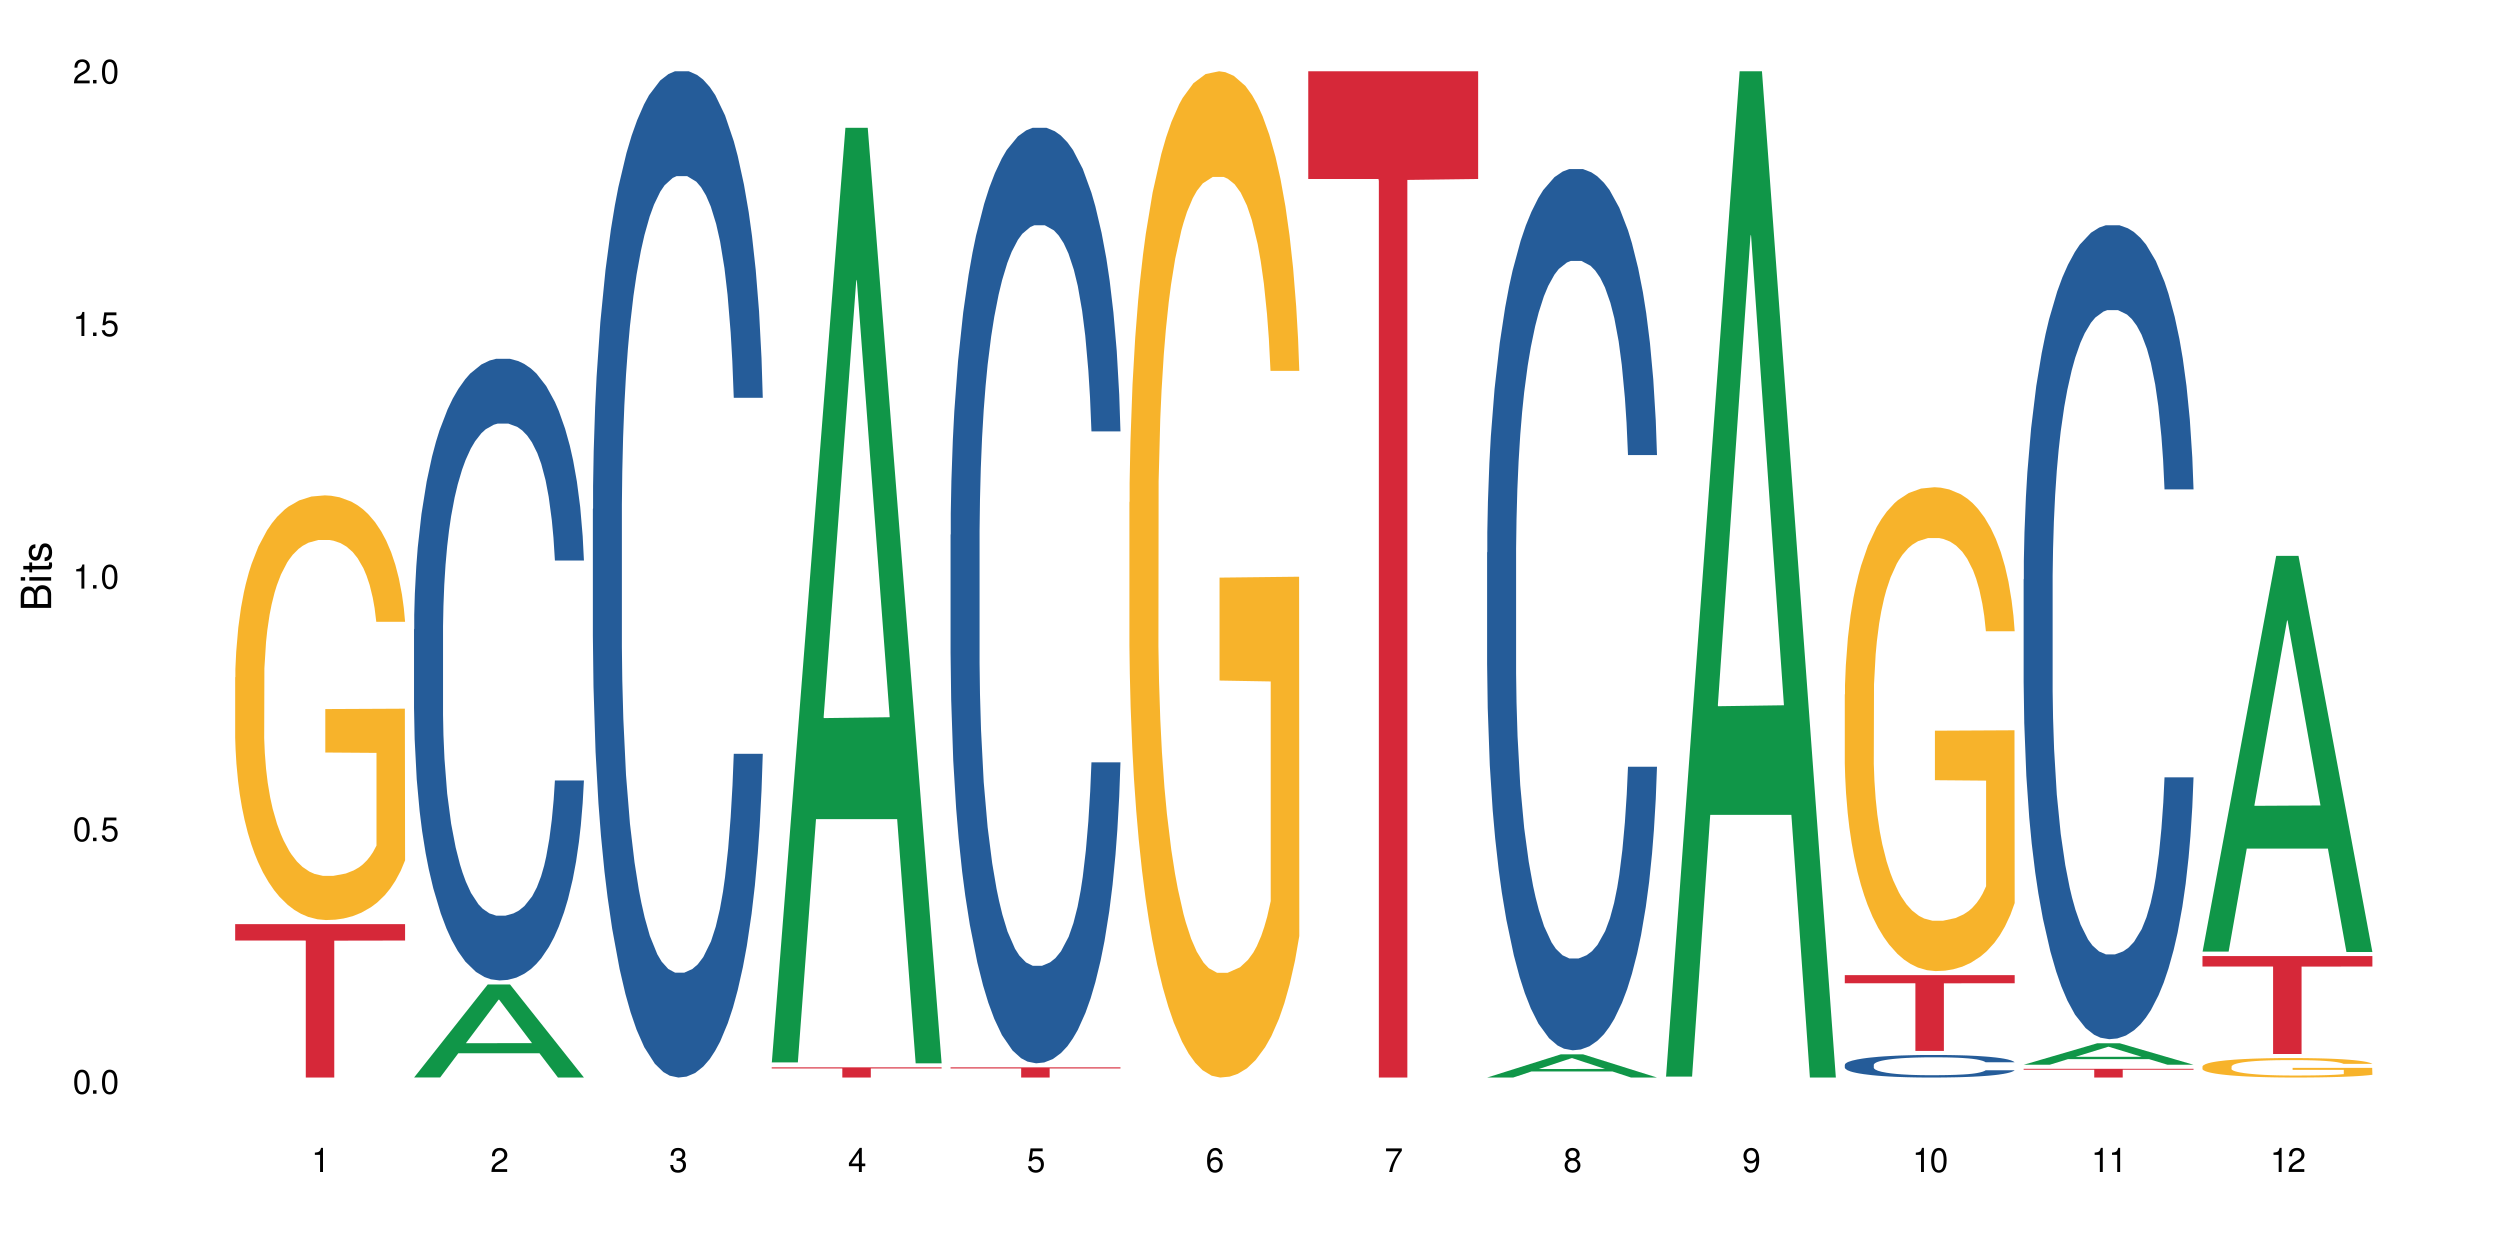 <?xml version="1.0" encoding="UTF-8"?>
<svg xmlns="http://www.w3.org/2000/svg" xmlns:xlink="http://www.w3.org/1999/xlink" width="720" height="360" viewBox="0 0 720 360">
<defs>
<g>
<g id="glyph-0-0">
</g>
<g id="glyph-0-1">
<path d="M 2.641 -6.938 C 2 -6.938 1.422 -6.656 1.078 -6.172 C 0.641 -5.562 0.406 -4.641 0.406 -3.359 C 0.406 -1.016 1.188 0.219 2.641 0.219 C 4.078 0.219 4.859 -1.016 4.859 -3.297 C 4.859 -4.641 4.656 -5.547 4.203 -6.172 C 3.844 -6.656 3.281 -6.938 2.641 -6.938 Z M 2.641 -6.188 C 3.547 -6.188 4 -5.25 4 -3.375 C 4 -1.406 3.562 -0.484 2.625 -0.484 C 1.734 -0.484 1.281 -1.438 1.281 -3.344 C 1.281 -5.25 1.734 -6.188 2.641 -6.188 Z M 2.641 -6.188 "/>
</g>
<g id="glyph-0-2">
<path d="M 1.828 -1 L 0.828 -1 L 0.828 0 L 1.828 0 Z M 1.828 -1 "/>
</g>
<g id="glyph-0-3">
<path d="M 4.562 -6.797 L 1.062 -6.797 L 0.547 -3.094 L 1.328 -3.094 C 1.719 -3.562 2.047 -3.734 2.578 -3.734 C 3.484 -3.734 4.062 -3.109 4.062 -2.094 C 4.062 -1.125 3.484 -0.531 2.578 -0.531 C 1.828 -0.531 1.375 -0.906 1.188 -1.672 L 0.328 -1.672 C 0.453 -1.109 0.547 -0.844 0.75 -0.594 C 1.125 -0.078 1.828 0.219 2.594 0.219 C 3.969 0.219 4.922 -0.781 4.922 -2.219 C 4.922 -3.562 4.031 -4.484 2.719 -4.484 C 2.25 -4.484 1.859 -4.359 1.469 -4.062 L 1.734 -5.969 L 4.562 -5.969 Z M 4.562 -6.797 "/>
</g>
<g id="glyph-0-4">
<path d="M 2.484 -4.938 L 2.484 0 L 3.328 0 L 3.328 -6.938 L 2.766 -6.938 C 2.469 -5.875 2.281 -5.734 0.984 -5.562 L 0.984 -4.938 Z M 2.484 -4.938 "/>
</g>
<g id="glyph-0-5">
<path d="M 4.859 -0.828 L 1.281 -0.828 C 1.359 -1.406 1.672 -1.781 2.5 -2.281 L 3.469 -2.828 C 4.406 -3.344 4.906 -4.062 4.906 -4.906 C 4.906 -5.484 4.672 -6.031 4.266 -6.406 C 3.859 -6.766 3.375 -6.938 2.719 -6.938 C 1.859 -6.938 1.219 -6.625 0.844 -6.031 C 0.609 -5.672 0.5 -5.234 0.484 -4.531 L 1.328 -4.531 C 1.359 -5.016 1.406 -5.281 1.531 -5.516 C 1.75 -5.938 2.188 -6.203 2.703 -6.203 C 3.469 -6.203 4.031 -5.641 4.031 -4.891 C 4.031 -4.344 3.719 -3.859 3.125 -3.516 L 2.234 -3 C 0.812 -2.172 0.406 -1.531 0.328 -0.016 L 4.859 -0.016 Z M 4.859 -0.828 "/>
</g>
<g id="glyph-0-6">
<path d="M 2.125 -3.188 L 2.578 -3.188 C 3.5 -3.188 3.984 -2.766 3.984 -1.922 C 3.984 -1.062 3.469 -0.531 2.594 -0.531 C 1.656 -0.531 1.203 -1 1.156 -2.016 L 0.312 -2.016 C 0.344 -1.453 0.438 -1.094 0.609 -0.781 C 0.953 -0.109 1.625 0.219 2.547 0.219 C 3.953 0.219 4.859 -0.625 4.859 -1.938 C 4.859 -2.828 4.516 -3.297 3.703 -3.594 C 4.344 -3.844 4.656 -4.328 4.656 -5.031 C 4.656 -6.219 3.875 -6.938 2.578 -6.938 C 1.203 -6.938 0.484 -6.172 0.453 -4.703 L 1.297 -4.703 C 1.312 -5.125 1.344 -5.359 1.453 -5.578 C 1.641 -5.969 2.062 -6.203 2.594 -6.203 C 3.344 -6.203 3.797 -5.75 3.797 -5 C 3.797 -4.516 3.609 -4.219 3.25 -4.047 C 3.016 -3.953 2.703 -3.922 2.125 -3.906 Z M 2.125 -3.188 "/>
</g>
<g id="glyph-0-7">
<path d="M 3.141 -1.672 L 3.141 0 L 3.984 0 L 3.984 -1.672 L 4.984 -1.672 L 4.984 -2.438 L 3.984 -2.438 L 3.984 -6.938 L 3.359 -6.938 L 0.266 -2.578 L 0.266 -1.672 Z M 3.141 -2.438 L 1 -2.438 L 3.141 -5.5 Z M 3.141 -2.438 "/>
</g>
<g id="glyph-0-8">
<path d="M 4.781 -5.125 C 4.609 -6.266 3.891 -6.938 2.844 -6.938 C 2.094 -6.938 1.422 -6.578 1.031 -5.953 C 0.594 -5.266 0.406 -4.422 0.406 -3.172 C 0.406 -2 0.578 -1.25 0.984 -0.641 C 1.359 -0.078 1.953 0.219 2.703 0.219 C 3.984 0.219 4.922 -0.75 4.922 -2.094 C 4.922 -3.375 4.062 -4.281 2.844 -4.281 C 2.172 -4.281 1.641 -4.031 1.281 -3.516 C 1.281 -5.234 1.828 -6.188 2.797 -6.188 C 3.391 -6.188 3.797 -5.797 3.938 -5.125 Z M 2.734 -3.531 C 3.547 -3.531 4.062 -2.953 4.062 -2.031 C 4.062 -1.156 3.484 -0.531 2.703 -0.531 C 1.922 -0.531 1.328 -1.188 1.328 -2.078 C 1.328 -2.938 1.906 -3.531 2.734 -3.531 Z M 2.734 -3.531 "/>
</g>
<g id="glyph-0-9">
<path d="M 4.984 -6.797 L 0.438 -6.797 L 0.438 -5.969 L 4.109 -5.969 C 2.5 -3.656 1.828 -2.234 1.328 0 L 2.219 0 C 2.594 -2.172 3.453 -4.047 4.984 -6.094 Z M 4.984 -6.797 "/>
</g>
<g id="glyph-0-10">
<path d="M 3.75 -3.656 C 4.469 -4.094 4.688 -4.438 4.688 -5.078 C 4.688 -6.172 3.844 -6.938 2.641 -6.938 C 1.438 -6.938 0.594 -6.172 0.594 -5.094 C 0.594 -4.438 0.812 -4.094 1.516 -3.656 C 0.734 -3.266 0.359 -2.703 0.359 -1.922 C 0.359 -0.656 1.281 0.219 2.641 0.219 C 3.984 0.219 4.922 -0.656 4.922 -1.922 C 4.922 -2.703 4.531 -3.266 3.75 -3.656 Z M 2.641 -6.188 C 3.359 -6.188 3.812 -5.75 3.812 -5.062 C 3.812 -4.406 3.344 -3.984 2.641 -3.984 C 1.922 -3.984 1.453 -4.406 1.453 -5.078 C 1.453 -5.75 1.922 -6.188 2.641 -6.188 Z M 2.641 -3.266 C 3.484 -3.266 4.062 -2.719 4.062 -1.906 C 4.062 -1.078 3.484 -0.531 2.625 -0.531 C 1.797 -0.531 1.219 -1.094 1.219 -1.906 C 1.219 -2.719 1.781 -3.266 2.641 -3.266 Z M 2.641 -3.266 "/>
</g>
<g id="glyph-0-11">
<path d="M 0.516 -1.578 C 0.672 -0.453 1.406 0.219 2.438 0.219 C 3.188 0.219 3.859 -0.141 4.266 -0.766 C 4.688 -1.453 4.891 -2.297 4.891 -3.547 C 4.891 -4.719 4.703 -5.453 4.312 -6.078 C 3.938 -6.641 3.344 -6.938 2.594 -6.938 C 1.297 -6.938 0.359 -5.969 0.359 -4.625 C 0.359 -3.344 1.234 -2.453 2.453 -2.453 C 3.094 -2.453 3.578 -2.672 4.016 -3.203 C 4 -1.484 3.469 -0.531 2.5 -0.531 C 1.906 -0.531 1.484 -0.906 1.359 -1.578 Z M 2.578 -6.203 C 3.375 -6.203 3.969 -5.531 3.969 -4.641 C 3.969 -3.797 3.391 -3.188 2.547 -3.188 C 1.734 -3.188 1.234 -3.766 1.234 -4.688 C 1.234 -5.562 1.797 -6.203 2.578 -6.203 Z M 2.578 -6.203 "/>
</g>
<g id="glyph-1-0">
</g>
<g id="glyph-1-1">
<path d="M 0 -0.953 L 0 -4.891 C 0 -5.719 -0.234 -6.344 -0.734 -6.797 C -1.188 -7.234 -1.812 -7.469 -2.5 -7.469 C -3.547 -7.469 -4.188 -7 -4.625 -5.875 C -4.984 -6.688 -5.625 -7.094 -6.531 -7.094 C -7.172 -7.094 -7.734 -6.859 -8.141 -6.391 C -8.562 -5.922 -8.75 -5.344 -8.75 -4.5 L -8.75 -0.953 Z M -4.984 -2.062 L -7.766 -2.062 L -7.766 -4.219 C -7.766 -4.844 -7.688 -5.203 -7.453 -5.5 C -7.219 -5.812 -6.859 -5.969 -6.375 -5.969 C -5.891 -5.969 -5.531 -5.812 -5.297 -5.5 C -5.062 -5.203 -4.984 -4.844 -4.984 -4.219 Z M -0.984 -2.062 L -4 -2.062 L -4 -4.781 C -4 -5.766 -3.438 -6.359 -2.484 -6.359 C -1.547 -6.359 -0.984 -5.766 -0.984 -4.781 Z M -0.984 -2.062 "/>
</g>
<g id="glyph-1-2">
<path d="M -6.281 -1.797 L -6.281 -0.797 L 0 -0.797 L 0 -1.797 Z M -8.75 -1.797 L -8.75 -0.797 L -7.484 -0.797 L -7.484 -1.797 Z M -8.75 -1.797 "/>
</g>
<g id="glyph-1-3">
<path d="M -6.281 -3.047 L -6.281 -2.016 L -8.016 -2.016 L -8.016 -1.016 L -6.281 -1.016 L -6.281 -0.172 L -5.469 -0.172 L -5.469 -1.016 L -0.719 -1.016 C -0.078 -1.016 0.281 -1.453 0.281 -2.234 C 0.281 -2.5 0.25 -2.719 0.188 -3.047 L -0.641 -3.047 C -0.609 -2.906 -0.594 -2.766 -0.594 -2.562 C -0.594 -2.141 -0.719 -2.016 -1.156 -2.016 L -5.469 -2.016 L -5.469 -3.047 Z M -6.281 -3.047 "/>
</g>
<g id="glyph-1-4">
<path d="M -4.531 -5.25 C -5.766 -5.25 -6.469 -4.422 -6.469 -2.969 C -6.469 -1.516 -5.719 -0.562 -4.547 -0.562 C -3.562 -0.562 -3.094 -1.062 -2.734 -2.562 L -2.516 -3.484 C -2.344 -4.188 -2.094 -4.469 -1.641 -4.469 C -1.047 -4.469 -0.641 -3.875 -0.641 -3 C -0.641 -2.453 -0.797 -2 -1.062 -1.75 C -1.25 -1.594 -1.422 -1.531 -1.875 -1.469 L -1.875 -0.406 C -0.422 -0.453 0.281 -1.266 0.281 -2.922 C 0.281 -4.5 -0.5 -5.516 -1.719 -5.516 C -2.656 -5.516 -3.172 -4.984 -3.469 -3.734 L -3.703 -2.766 C -3.891 -1.953 -4.156 -1.609 -4.594 -1.609 C -5.188 -1.609 -5.547 -2.125 -5.547 -2.938 C -5.547 -3.75 -5.203 -4.172 -4.531 -4.203 Z M -4.531 -5.25 "/>
</g>
</g>
</defs>
<rect x="-72" y="-36" width="864" height="432" fill="rgb(100%, 100%, 100%)" fill-opacity="1"/>
<path fill-rule="nonzero" fill="rgb(96.863%, 70.196%, 16.863%)" fill-opacity="1" d="M 67.73 195.051 L 67.789 194.941 L 67.789 192.707 L 68.031 187.68 L 68.625 180.754 L 69.402 175.059 L 70.238 170.59 L 70.773 168.246 L 71.668 164.895 L 72.445 162.438 L 74.414 157.41 L 76.922 152.719 L 78.293 150.707 L 79.844 148.809 L 82.051 146.688 L 83.066 145.906 L 86.172 144.117 L 89.691 143 L 93.57 142.664 L 95.359 142.777 L 97.805 143.223 L 101.148 144.453 L 103.059 145.57 L 104.551 146.688 L 106.102 148.137 L 108.012 150.371 L 109.801 153.055 L 111.234 155.734 L 112.664 159.086 L 113.859 162.66 L 114.871 166.57 L 115.77 171.262 L 116.305 175.168 L 116.664 179.078 L 108.367 179.078 L 107.891 175.168 L 107.355 172.152 L 106.461 168.469 L 105.562 165.785 L 104.668 163.664 L 102.996 160.762 L 101.566 158.973 L 99.777 157.41 L 98.047 156.402 L 96.074 155.734 L 94.883 155.512 L 91.719 155.512 L 88.855 156.293 L 87.184 157.188 L 85.992 158.078 L 84.32 159.754 L 83.305 161.094 L 82.707 161.988 L 80.918 165.453 L 79.727 168.578 L 79.07 170.703 L 78.234 174.051 L 77.637 177.066 L 76.98 181.535 L 76.621 184.887 L 76.145 192.484 L 76.086 212.59 L 76.266 216.832 L 76.621 221.414 L 77.102 225.434 L 77.816 229.68 L 78.531 232.918 L 79.785 237.273 L 80.859 240.18 L 81.695 242.078 L 83.305 245.094 L 83.961 246.098 L 85.512 248.109 L 87.125 249.672 L 89.094 251.012 L 90.586 251.684 L 92.973 252.242 L 96.016 252.242 L 99.598 251.57 L 101.863 250.676 L 103.414 249.785 L 104.43 249.004 L 105.684 247.773 L 106.578 246.656 L 107.414 245.426 L 108.43 243.527 L 108.43 216.832 L 93.688 216.723 L 93.688 204.211 L 116.602 204.098 L 116.664 247.773 L 115.41 250.789 L 113.859 253.691 L 112.367 255.926 L 110.816 257.824 L 108.605 259.949 L 106.816 261.289 L 104.07 262.852 L 101.566 263.859 L 98.941 264.527 L 96.613 264.863 L 93.867 264.977 L 91.422 264.75 L 88.797 264.082 L 86.707 263.188 L 84.797 262.07 L 82.887 260.617 L 80.5 258.273 L 78.949 256.375 L 77.34 254.027 L 75.727 251.234 L 74.297 248.219 L 73.34 245.875 L 72.387 243.195 L 71.371 239.844 L 70.418 236.047 L 69.699 232.582 L 69.043 228.672 L 68.566 224.988 L 68.09 219.961 L 67.852 215.938 L 67.73 212.477 Z M 67.73 195.051 "/>
<path fill-rule="nonzero" fill="rgb(83.922%, 15.686%, 22.353%)" fill-opacity="1" d="M 67.73 266.141 L 116.664 266.141 L 116.664 270.871 L 96.27 270.91 L 96.27 310.332 L 88.066 310.332 L 88.066 270.953 L 87.945 270.871 L 67.73 270.871 Z M 67.73 266.141 "/>
<path fill-rule="nonzero" fill="rgb(6.275%, 58.824%, 28.235%)" fill-opacity="1" d="M 119.238 310.309 L 119.289 310.281 L 140.465 283.535 L 146.895 283.535 L 168.172 310.332 L 160.695 310.332 L 155.363 303.336 L 131.996 303.336 L 126.766 310.309 L 119.238 310.309 L 134.242 300.445 L 153.219 300.418 L 143.758 287.914 L 143.652 287.887 L 143.547 287.965 L 134.191 300.418 L 134.242 300.445 Z M 119.238 310.309 "/>
<path fill-rule="nonzero" fill="rgb(14.51%, 36.078%, 60%)" fill-opacity="1" d="M 119.238 181.234 L 119.297 181.07 L 119.297 177.141 L 119.477 170.922 L 119.895 163.066 L 120.312 157.668 L 121.387 148.012 L 122.879 138.684 L 124.43 131.484 L 125.562 127.227 L 126.578 123.953 L 128.906 117.898 L 130.398 114.789 L 132.008 112.008 L 133.977 109.227 L 135.41 107.59 L 138.633 104.973 L 141.02 103.824 L 142.871 103.336 L 146.867 103.336 L 149.254 103.988 L 150.984 104.809 L 152.895 106.117 L 154.504 107.59 L 157.309 111.191 L 159.816 115.773 L 160.949 118.391 L 162.742 123.465 L 164.113 128.375 L 165.066 132.629 L 166.141 138.684 L 167.098 146.047 L 167.812 154.395 L 168.172 161.43 L 159.816 161.43 L 159.398 154.887 L 158.922 149.812 L 158.027 143.102 L 157.133 138.355 L 155.879 133.609 L 154.746 130.5 L 153.191 127.391 L 151.82 125.43 L 150.387 123.953 L 149.016 122.973 L 146.391 121.992 L 143.348 121.992 L 142.211 122.32 L 139.887 123.629 L 138.633 124.773 L 136.844 127.062 L 135.59 129.191 L 134.098 132.465 L 133.082 135.246 L 131.828 139.504 L 130.934 143.266 L 129.922 148.668 L 129.324 152.758 L 128.785 157.34 L 128.309 162.742 L 127.949 168.469 L 127.711 174.523 L 127.594 180.414 L 127.594 205.781 L 127.711 211.672 L 128.012 218.547 L 128.785 228.527 L 129.922 237.203 L 131.234 244.074 L 132.484 248.984 L 133.203 251.277 L 134.156 253.895 L 135.648 257.168 L 137.797 260.441 L 139.051 261.75 L 140.961 263.059 L 142.93 263.715 L 145.555 263.715 L 147.883 263.059 L 149.434 262.242 L 151.043 260.934 L 153.254 258.148 L 154.625 255.531 L 155.816 252.422 L 156.715 249.312 L 157.309 246.695 L 158.207 241.621 L 158.922 236.059 L 159.457 230.328 L 159.816 224.766 L 168.172 224.766 L 167.812 231.312 L 167.277 237.695 L 166.738 242.438 L 165.902 248.168 L 164.949 253.242 L 163.574 258.969 L 162.441 262.73 L 160.949 266.824 L 159.578 269.934 L 158.086 272.715 L 155.879 275.988 L 154.445 277.625 L 152.895 279.098 L 151.043 280.406 L 148.719 281.551 L 146.211 282.207 L 143.883 282.371 L 141.379 282.043 L 139.527 281.387 L 137.082 279.914 L 134.039 276.969 L 131.828 273.859 L 130.098 270.75 L 128.605 267.477 L 126.938 263.059 L 124.789 255.859 L 123.477 250.293 L 122.582 245.711 L 121.566 239.328 L 120.852 233.602 L 120.016 224.438 L 119.418 212.816 L 119.238 203.816 Z M 119.238 181.234 "/>
<path fill-rule="nonzero" fill="rgb(14.51%, 36.078%, 60%)" fill-opacity="1" d="M 170.746 146.621 L 170.805 146.355 L 170.805 140 L 170.984 129.934 L 171.402 117.215 L 171.82 108.477 L 172.895 92.844 L 174.387 77.746 L 175.938 66.09 L 177.07 59.203 L 178.086 53.902 L 180.414 44.102 L 181.906 39.07 L 183.516 34.566 L 185.484 30.062 L 186.918 27.414 L 190.141 23.176 L 192.527 21.32 L 194.375 20.527 L 198.375 20.527 L 200.762 21.586 L 202.492 22.91 L 204.402 25.031 L 206.012 27.414 L 208.816 33.242 L 211.324 40.66 L 212.457 44.898 L 214.25 53.109 L 215.621 61.055 L 216.574 67.945 L 217.648 77.746 L 218.605 89.668 L 219.32 103.176 L 219.68 114.566 L 211.324 114.566 L 210.906 103.973 L 210.43 95.758 L 209.535 84.898 L 208.641 77.215 L 207.387 69.535 L 206.25 64.5 L 204.699 59.469 L 203.328 56.289 L 201.895 53.902 L 200.523 52.316 L 197.898 50.727 L 194.855 50.727 L 193.719 51.254 L 191.395 53.375 L 190.141 55.23 L 188.352 58.938 L 187.098 62.383 L 185.605 67.68 L 184.59 72.184 L 183.336 79.07 L 182.441 85.164 L 181.426 93.906 L 180.832 100.527 L 180.293 107.945 L 179.816 116.688 L 179.457 125.957 L 179.219 135.762 L 179.102 145.297 L 179.102 186.355 L 179.219 195.895 L 179.52 207.02 L 180.293 223.18 L 181.426 237.219 L 182.742 248.344 L 183.992 256.293 L 184.711 260 L 185.664 264.238 L 187.156 269.535 L 189.305 274.836 L 190.559 276.953 L 192.469 279.074 L 194.438 280.133 L 197.062 280.133 L 199.391 279.074 L 200.941 277.75 L 202.551 275.629 L 204.762 271.125 L 206.133 266.887 L 207.324 261.855 L 208.223 256.82 L 208.816 252.582 L 209.711 244.371 L 210.43 235.363 L 210.965 226.094 L 211.324 217.086 L 219.68 217.086 L 219.32 227.684 L 218.785 238.012 L 218.246 245.695 L 217.41 254.969 L 216.457 263.18 L 215.082 272.449 L 213.949 278.543 L 212.457 285.168 L 211.086 290.199 L 209.594 294.703 L 207.387 300 L 205.953 302.648 L 204.402 305.035 L 202.551 307.152 L 200.227 309.008 L 197.719 310.066 L 195.391 310.332 L 192.887 309.801 L 191.035 308.742 L 188.59 306.359 L 185.547 301.59 L 183.336 296.559 L 181.605 291.523 L 180.113 286.227 L 178.445 279.074 L 176.297 267.418 L 174.984 258.41 L 174.086 250.992 L 173.074 240.664 L 172.355 231.391 L 171.523 216.555 L 170.926 197.746 L 170.746 183.18 Z M 170.746 146.621 "/>
<path fill-rule="nonzero" fill="rgb(6.275%, 58.824%, 28.235%)" fill-opacity="1" d="M 222.254 305.98 L 222.305 305.727 L 243.48 36.809 L 249.91 36.809 L 271.188 306.234 L 263.711 306.234 L 258.379 235.902 L 235.008 235.902 L 229.781 305.98 L 222.254 305.98 L 237.258 206.812 L 256.234 206.559 L 246.773 80.824 L 246.668 80.574 L 246.562 81.332 L 237.207 206.559 L 237.258 206.812 Z M 222.254 305.98 "/>
<path fill-rule="nonzero" fill="rgb(83.922%, 15.686%, 22.353%)" fill-opacity="1" d="M 222.254 307.398 L 271.188 307.398 L 271.188 307.711 L 250.793 307.715 L 250.793 310.332 L 242.586 310.332 L 242.586 307.715 L 242.469 307.711 L 222.254 307.711 Z M 222.254 307.398 "/>
<path fill-rule="nonzero" fill="rgb(14.51%, 36.078%, 60%)" fill-opacity="1" d="M 273.762 154.035 L 273.82 153.789 L 273.82 147.879 L 274 138.52 L 274.418 126.699 L 274.836 118.57 L 275.91 104.039 L 277.402 90.004 L 278.953 79.168 L 280.086 72.762 L 281.102 67.84 L 283.43 58.727 L 284.922 54.047 L 286.531 49.859 L 288.5 45.672 L 289.934 43.211 L 293.156 39.27 L 295.543 37.547 L 297.391 36.809 L 301.391 36.809 L 303.777 37.793 L 305.508 39.023 L 307.418 40.992 L 309.027 43.211 L 311.832 48.629 L 314.34 55.523 L 315.473 59.465 L 317.262 67.098 L 318.637 74.488 L 319.59 80.891 L 320.664 90.004 L 321.621 101.086 L 322.336 113.645 L 322.695 124.234 L 314.34 124.234 L 313.922 114.383 L 313.445 106.75 L 312.551 96.652 L 311.652 89.512 L 310.402 82.367 L 309.266 77.688 L 307.715 73.012 L 306.344 70.055 L 304.91 67.84 L 303.539 66.359 L 300.914 64.883 L 297.871 64.883 L 296.734 65.375 L 294.41 67.344 L 293.156 69.07 L 291.363 72.516 L 290.113 75.719 L 288.621 80.645 L 287.605 84.832 L 286.352 91.234 L 285.457 96.898 L 284.441 105.027 L 283.848 111.184 L 283.309 118.078 L 282.832 126.207 L 282.473 134.824 L 282.234 143.938 L 282.117 152.805 L 282.117 190.977 L 282.234 199.84 L 282.535 210.184 L 283.309 225.207 L 284.441 238.262 L 285.754 248.605 L 287.008 255.992 L 287.727 259.441 L 288.68 263.379 L 290.172 268.305 L 292.32 273.23 L 293.574 275.203 L 295.484 277.172 L 297.453 278.156 L 300.078 278.156 L 302.406 277.172 L 303.957 275.941 L 305.566 273.969 L 307.773 269.785 L 309.148 265.844 L 310.34 261.164 L 311.234 256.484 L 311.832 252.543 L 312.727 244.91 L 313.445 236.535 L 313.98 227.918 L 314.34 219.543 L 322.695 219.543 L 322.336 229.395 L 321.797 239 L 321.262 246.141 L 320.426 254.762 L 319.473 262.395 L 318.098 271.016 L 316.965 276.68 L 315.473 282.836 L 314.102 287.516 L 312.609 291.703 L 310.402 296.629 L 308.969 299.09 L 307.418 301.309 L 305.566 303.277 L 303.238 305 L 300.734 305.988 L 298.406 306.234 L 295.898 305.738 L 294.051 304.754 L 291.605 302.539 L 288.559 298.105 L 286.352 293.426 L 284.621 288.746 L 283.129 283.82 L 281.461 277.172 L 279.312 266.336 L 278 257.961 L 277.102 251.066 L 276.09 241.461 L 275.371 232.844 L 274.535 219.051 L 273.941 201.566 L 273.762 188.02 Z M 273.762 154.035 "/>
<path fill-rule="nonzero" fill="rgb(83.922%, 15.686%, 22.353%)" fill-opacity="1" d="M 273.762 307.398 L 322.695 307.398 L 322.695 307.711 L 302.301 307.715 L 302.301 310.332 L 294.094 310.332 L 294.094 307.715 L 293.977 307.711 L 273.762 307.711 Z M 273.762 307.398 "/>
<path fill-rule="nonzero" fill="rgb(96.863%, 70.196%, 16.863%)" fill-opacity="1" d="M 325.27 144.652 L 325.328 144.387 L 325.328 139.094 L 325.566 127.184 L 326.164 110.777 L 326.941 97.277 L 327.773 86.691 L 328.312 81.133 L 329.207 73.195 L 329.984 67.371 L 331.953 55.461 L 334.457 44.348 L 335.832 39.582 L 337.383 35.082 L 339.59 30.055 L 340.605 28.203 L 343.707 23.965 L 347.23 21.32 L 351.109 20.527 L 352.898 20.789 L 355.344 21.848 L 358.688 24.762 L 360.594 27.406 L 362.086 30.055 L 363.641 33.496 L 365.547 38.789 L 367.34 45.141 L 368.77 51.492 L 370.203 59.43 L 371.395 67.902 L 372.41 77.164 L 373.305 88.281 L 373.844 97.543 L 374.199 106.805 L 365.906 106.805 L 365.43 97.543 L 364.891 90.398 L 363.996 81.664 L 363.102 75.312 L 362.207 70.281 L 360.535 63.402 L 359.105 59.168 L 357.312 55.461 L 355.582 53.078 L 353.613 51.492 L 352.422 50.961 L 349.258 50.961 L 346.395 52.816 L 344.723 54.934 L 343.527 57.051 L 341.859 61.02 L 340.844 64.195 L 340.246 66.312 L 338.457 74.516 L 337.262 81.93 L 336.605 86.957 L 335.77 94.898 L 335.176 102.043 L 334.52 112.629 L 334.16 120.57 L 333.684 138.566 L 333.625 186.207 L 333.801 196.262 L 334.16 207.113 L 334.637 216.641 L 335.355 226.699 L 336.07 234.375 L 337.324 244.695 L 338.398 251.578 L 339.234 256.078 L 340.844 263.223 L 341.5 265.605 L 343.051 270.367 L 344.664 274.074 L 346.633 277.25 L 348.125 278.836 L 350.512 280.16 L 353.555 280.16 L 357.133 278.574 L 359.402 276.457 L 360.953 274.34 L 361.969 272.484 L 363.223 269.574 L 364.117 266.926 L 364.953 264.016 L 365.965 259.516 L 365.965 196.262 L 351.227 195.996 L 351.227 166.355 L 374.141 166.09 L 374.199 269.574 L 372.949 276.719 L 371.395 283.602 L 369.906 288.895 L 368.352 293.395 L 366.145 298.422 L 364.355 301.598 L 361.609 305.305 L 359.105 307.688 L 356.477 309.273 L 354.152 310.066 L 351.406 310.332 L 348.961 309.805 L 346.332 308.215 L 344.246 306.098 L 342.336 303.453 L 340.426 300.012 L 338.039 294.453 L 336.488 289.953 L 334.875 284.395 L 333.266 277.777 L 331.832 270.633 L 330.879 265.074 L 329.922 258.723 L 328.91 250.781 L 327.953 241.785 L 327.238 233.578 L 326.582 224.316 L 326.105 215.582 L 325.625 203.672 L 325.387 194.145 L 325.27 185.941 Z M 325.27 144.652 "/>
<path fill-rule="nonzero" fill="rgb(83.922%, 15.686%, 22.353%)" fill-opacity="1" d="M 376.777 20.527 L 425.707 20.527 L 425.707 51.547 L 405.316 51.82 L 405.316 310.332 L 397.109 310.332 L 397.109 52.094 L 396.992 51.547 L 376.777 51.547 Z M 376.777 20.527 "/>
<path fill-rule="nonzero" fill="rgb(6.275%, 58.824%, 28.235%)" fill-opacity="1" d="M 428.285 310.324 L 428.336 310.32 L 449.508 303.652 L 455.938 303.652 L 477.215 310.332 L 469.742 310.332 L 464.406 308.59 L 441.039 308.59 L 435.812 310.324 L 428.285 310.324 L 443.289 307.867 L 462.266 307.859 L 452.801 304.742 L 452.699 304.738 L 452.594 304.754 L 443.234 307.859 L 443.289 307.867 Z M 428.285 310.324 "/>
<path fill-rule="nonzero" fill="rgb(14.51%, 36.078%, 60%)" fill-opacity="1" d="M 428.285 159.121 L 428.344 158.891 L 428.344 153.324 L 428.523 144.508 L 428.941 133.371 L 429.359 125.715 L 430.434 112.031 L 431.926 98.805 L 433.477 88.598 L 434.609 82.566 L 435.625 77.93 L 437.949 69.344 L 439.441 64.938 L 441.055 60.992 L 443.023 57.051 L 444.457 54.73 L 447.68 51.02 L 450.066 49.395 L 451.914 48.699 L 455.914 48.699 L 458.301 49.625 L 460.031 50.785 L 461.941 52.641 L 463.551 54.73 L 466.355 59.832 L 468.863 66.328 L 469.996 70.039 L 471.785 77.23 L 473.16 84.191 L 474.113 90.223 L 475.188 98.805 L 476.141 109.246 L 476.859 121.078 L 477.215 131.051 L 468.863 131.051 L 468.445 121.773 L 467.969 114.582 L 467.07 105.07 L 466.176 98.344 L 464.922 91.613 L 463.789 87.207 L 462.238 82.801 L 460.867 80.016 L 459.434 77.93 L 458.062 76.535 L 455.434 75.145 L 452.391 75.145 L 451.258 75.609 L 448.93 77.465 L 447.68 79.09 L 445.887 82.336 L 444.633 85.352 L 443.145 89.992 L 442.129 93.934 L 440.875 99.965 L 439.98 105.301 L 438.965 112.957 L 438.367 118.758 L 437.832 125.254 L 437.355 132.906 L 436.996 141.027 L 436.758 149.609 L 436.637 157.961 L 436.637 193.918 L 436.758 202.27 L 437.055 212.016 L 437.832 226.164 L 438.965 238.461 L 440.277 248.203 L 441.531 255.164 L 442.246 258.41 L 443.203 262.121 L 444.695 266.762 L 446.844 271.402 L 448.094 273.258 L 450.004 275.113 L 451.973 276.043 L 454.602 276.043 L 456.926 275.113 L 458.48 273.953 L 460.09 272.098 L 462.297 268.152 L 463.672 264.441 L 464.863 260.035 L 465.758 255.629 L 466.355 251.914 L 467.25 244.723 L 467.969 236.836 L 468.504 228.719 L 468.863 220.828 L 477.215 220.828 L 476.859 230.109 L 476.32 239.156 L 475.785 245.883 L 474.949 254.004 L 473.992 261.195 L 472.621 269.312 L 471.488 274.648 L 469.996 280.449 L 468.625 284.855 L 467.133 288.801 L 464.922 293.441 L 463.492 295.762 L 461.941 297.848 L 460.09 299.703 L 457.762 301.328 L 455.258 302.254 L 452.93 302.488 L 450.422 302.023 L 448.574 301.098 L 446.125 299.008 L 443.082 294.832 L 440.875 290.426 L 439.145 286.016 L 437.652 281.379 L 435.98 275.113 L 433.832 264.906 L 432.52 257.02 L 431.625 250.523 L 430.613 241.477 L 429.895 233.355 L 429.059 220.367 L 428.465 203.895 L 428.285 191.137 Z M 428.285 159.121 "/>
<path fill-rule="nonzero" fill="rgb(6.275%, 58.824%, 28.235%)" fill-opacity="1" d="M 479.793 310.059 L 479.844 309.789 L 501.016 20.527 L 507.445 20.527 L 528.723 310.332 L 521.25 310.332 L 515.914 234.684 L 492.547 234.684 L 487.32 310.059 L 479.793 310.059 L 494.797 203.391 L 513.773 203.117 L 504.309 67.875 L 504.207 67.602 L 504.102 68.418 L 494.742 203.117 L 494.797 203.391 Z M 479.793 310.059 "/>
<path fill-rule="nonzero" fill="rgb(14.51%, 36.078%, 60%)" fill-opacity="1" d="M 531.301 306.66 L 531.359 306.652 L 531.359 306.512 L 531.539 306.285 L 531.957 306 L 532.375 305.805 L 533.449 305.453 L 534.938 305.117 L 536.492 304.855 L 537.625 304.699 L 538.641 304.582 L 540.965 304.359 L 542.457 304.246 L 544.07 304.148 L 546.039 304.047 L 547.473 303.984 L 550.691 303.891 L 553.078 303.848 L 554.93 303.832 L 558.93 303.832 L 561.316 303.855 L 563.047 303.887 L 564.953 303.934 L 566.566 303.984 L 569.371 304.117 L 571.879 304.285 L 573.012 304.379 L 574.801 304.562 L 576.172 304.742 L 577.129 304.895 L 578.203 305.117 L 579.156 305.383 L 579.875 305.688 L 580.23 305.941 L 571.879 305.941 L 571.461 305.703 L 570.98 305.52 L 570.086 305.277 L 569.191 305.102 L 567.938 304.93 L 566.805 304.816 L 565.254 304.707 L 563.883 304.633 L 562.449 304.582 L 561.078 304.543 L 558.449 304.508 L 555.406 304.508 L 554.273 304.52 L 551.945 304.57 L 550.691 304.609 L 548.902 304.695 L 547.648 304.77 L 546.156 304.891 L 545.145 304.992 L 543.891 305.145 L 542.996 305.281 L 541.98 305.477 L 541.383 305.625 L 540.848 305.793 L 540.371 305.988 L 540.012 306.195 L 539.773 306.418 L 539.652 306.629 L 539.652 307.551 L 539.773 307.766 L 540.07 308.016 L 540.848 308.379 L 541.98 308.691 L 543.293 308.941 L 544.547 309.121 L 545.262 309.203 L 546.219 309.297 L 547.711 309.418 L 549.859 309.535 L 551.109 309.582 L 553.02 309.633 L 554.988 309.656 L 557.613 309.656 L 559.941 309.633 L 561.492 309.602 L 563.105 309.555 L 565.312 309.453 L 566.688 309.359 L 567.879 309.246 L 568.773 309.133 L 569.371 309.035 L 570.266 308.852 L 570.98 308.652 L 571.52 308.441 L 571.879 308.242 L 580.23 308.242 L 579.875 308.477 L 579.336 308.711 L 578.801 308.883 L 577.965 309.09 L 577.008 309.273 L 575.637 309.484 L 574.504 309.621 L 573.012 309.77 L 571.637 309.879 L 570.148 309.98 L 567.938 310.102 L 566.508 310.16 L 564.953 310.215 L 563.105 310.262 L 560.777 310.301 L 558.273 310.328 L 555.945 310.332 L 553.438 310.32 L 551.59 310.297 L 549.141 310.242 L 546.098 310.137 L 543.891 310.023 L 542.16 309.91 L 540.668 309.793 L 538.996 309.633 L 536.848 309.371 L 535.535 309.168 L 534.641 309 L 533.625 308.77 L 532.91 308.562 L 532.074 308.23 L 531.477 307.809 L 531.301 307.48 Z M 531.301 306.66 "/>
<path fill-rule="nonzero" fill="rgb(96.863%, 70.196%, 16.863%)" fill-opacity="1" d="M 531.301 200.008 L 531.359 199.879 L 531.359 197.336 L 531.598 191.609 L 532.195 183.719 L 532.969 177.227 L 533.805 172.137 L 534.344 169.465 L 535.238 165.645 L 536.012 162.848 L 537.984 157.121 L 540.488 151.773 L 541.863 149.484 L 543.414 147.32 L 545.621 144.902 L 546.637 144.012 L 549.738 141.977 L 553.258 140.703 L 557.137 140.32 L 558.93 140.449 L 561.375 140.957 L 564.715 142.355 L 566.625 143.629 L 568.117 144.902 L 569.668 146.559 L 571.578 149.102 L 573.367 152.156 L 574.801 155.211 L 576.234 159.027 L 577.426 163.102 L 578.441 167.555 L 579.336 172.902 L 579.875 177.355 L 580.23 181.809 L 571.938 181.809 L 571.461 177.355 L 570.922 173.918 L 570.027 169.719 L 569.133 166.664 L 568.238 164.246 L 566.566 160.938 L 565.133 158.902 L 563.344 157.121 L 561.613 155.973 L 559.645 155.211 L 558.449 154.957 L 555.289 154.957 L 552.422 155.848 L 550.754 156.867 L 549.559 157.883 L 547.887 159.793 L 546.875 161.32 L 546.277 162.336 L 544.488 166.281 L 543.293 169.848 L 542.637 172.266 L 541.801 176.082 L 541.203 179.52 L 540.547 184.609 L 540.191 188.426 L 539.715 197.082 L 539.652 219.988 L 539.832 224.824 L 540.191 230.043 L 540.668 234.625 L 541.383 239.461 L 542.102 243.148 L 543.352 248.113 L 544.426 251.422 L 545.262 253.586 L 546.875 257.02 L 547.531 258.168 L 549.082 260.457 L 550.691 262.238 L 552.664 263.766 L 554.152 264.531 L 556.543 265.168 L 559.586 265.168 L 563.164 264.402 L 565.434 263.383 L 566.984 262.367 L 568 261.477 L 569.25 260.074 L 570.148 258.805 L 570.98 257.402 L 571.996 255.238 L 571.996 224.824 L 557.258 224.695 L 557.258 210.441 L 580.172 210.316 L 580.23 260.074 L 578.977 263.512 L 577.426 266.82 L 575.934 269.367 L 574.383 271.531 L 572.176 273.949 L 570.387 275.473 L 567.641 277.258 L 565.133 278.402 L 562.508 279.164 L 560.18 279.547 L 557.438 279.676 L 554.988 279.418 L 552.363 278.656 L 550.277 277.637 L 548.367 276.367 L 546.457 274.711 L 544.07 272.039 L 542.52 269.875 L 540.906 267.203 L 539.297 264.02 L 537.863 260.586 L 536.91 257.914 L 535.953 254.859 L 534.938 251.039 L 533.984 246.715 L 533.27 242.77 L 532.613 238.312 L 532.133 234.113 L 531.656 228.387 L 531.418 223.805 L 531.301 219.859 Z M 531.301 200.008 "/>
<path fill-rule="nonzero" fill="rgb(83.922%, 15.686%, 22.353%)" fill-opacity="1" d="M 531.301 280.84 L 580.23 280.84 L 580.23 283.176 L 559.84 283.195 L 559.84 302.668 L 551.633 302.668 L 551.633 283.215 L 551.516 283.176 L 531.301 283.176 Z M 531.301 280.84 "/>
<path fill-rule="nonzero" fill="rgb(6.275%, 58.824%, 28.235%)" fill-opacity="1" d="M 582.809 306.645 L 582.859 306.641 L 604.031 300.453 L 610.461 300.453 L 631.738 306.652 L 624.262 306.652 L 618.93 305.035 L 595.562 305.035 L 590.336 306.645 L 582.809 306.645 L 597.812 304.363 L 616.789 304.359 L 607.324 301.465 L 607.219 301.461 L 607.117 301.477 L 597.758 304.359 L 597.812 304.363 Z M 582.809 306.645 "/>
<path fill-rule="nonzero" fill="rgb(14.51%, 36.078%, 60%)" fill-opacity="1" d="M 582.809 166.875 L 582.867 166.66 L 582.867 161.516 L 583.047 153.375 L 583.465 143.09 L 583.883 136.02 L 584.957 123.379 L 586.445 111.164 L 588 101.738 L 589.133 96.168 L 590.148 91.883 L 592.473 83.953 L 593.965 79.883 L 595.578 76.238 L 597.547 72.598 L 598.977 70.453 L 602.199 67.027 L 604.586 65.527 L 606.438 64.883 L 610.438 64.883 L 612.824 65.742 L 614.555 66.812 L 616.461 68.527 L 618.074 70.453 L 620.879 75.168 L 623.383 81.168 L 624.52 84.598 L 626.309 91.238 L 627.68 97.668 L 628.637 103.238 L 629.711 111.164 L 630.664 120.809 L 631.383 131.734 L 631.738 140.949 L 623.383 140.949 L 622.969 132.379 L 622.488 125.734 L 621.594 116.949 L 620.699 110.738 L 619.445 104.523 L 618.312 100.453 L 616.762 96.379 L 615.387 93.809 L 613.957 91.883 L 612.582 90.594 L 609.957 89.309 L 606.914 89.309 L 605.781 89.738 L 603.453 91.453 L 602.199 92.953 L 600.41 95.953 L 599.156 98.738 L 597.664 103.023 L 596.652 106.664 L 595.398 112.238 L 594.504 117.164 L 593.488 124.234 L 592.891 129.594 L 592.355 135.59 L 591.879 142.664 L 591.52 150.16 L 591.281 158.09 L 591.16 165.805 L 591.16 199.016 L 591.281 206.727 L 591.578 215.727 L 592.355 228.797 L 593.488 240.152 L 594.801 249.152 L 596.055 255.578 L 596.77 258.578 L 597.727 262.008 L 599.219 266.293 L 601.367 270.578 L 602.617 272.293 L 604.527 274.008 L 606.496 274.863 L 609.121 274.863 L 611.449 274.008 L 613 272.934 L 614.613 271.223 L 616.82 267.578 L 618.191 264.152 L 619.387 260.078 L 620.281 256.008 L 620.879 252.582 L 621.773 245.938 L 622.488 238.652 L 623.027 231.152 L 623.383 223.867 L 631.738 223.867 L 631.383 232.438 L 630.844 240.797 L 630.309 247.008 L 629.473 254.508 L 628.516 261.152 L 627.145 268.648 L 626.012 273.578 L 624.52 278.934 L 623.145 283.008 L 621.652 286.648 L 619.445 290.934 L 618.016 293.078 L 616.461 295.004 L 614.613 296.719 L 612.285 298.219 L 609.777 299.074 L 607.453 299.289 L 604.945 298.863 L 603.098 298.004 L 600.648 296.074 L 597.605 292.219 L 595.398 288.148 L 593.668 284.078 L 592.176 279.793 L 590.504 274.008 L 588.355 264.578 L 587.043 257.293 L 586.148 251.293 L 585.133 242.938 L 584.418 235.438 L 583.582 223.441 L 582.984 208.227 L 582.809 196.441 Z M 582.809 166.875 "/>
<path fill-rule="nonzero" fill="rgb(83.922%, 15.686%, 22.353%)" fill-opacity="1" d="M 582.809 307.816 L 631.738 307.816 L 631.738 308.086 L 611.344 308.086 L 611.344 310.332 L 603.141 310.332 L 603.141 308.09 L 603.023 308.086 L 582.809 308.086 Z M 582.809 307.816 "/>
<path fill-rule="nonzero" fill="rgb(6.275%, 58.824%, 28.235%)" fill-opacity="1" d="M 634.312 274.07 L 634.367 273.961 L 655.539 160.09 L 661.969 160.09 L 683.246 274.176 L 675.77 274.176 L 670.438 244.395 L 647.07 244.395 L 641.844 274.07 L 634.312 274.07 L 649.316 232.078 L 668.297 231.969 L 658.832 178.73 L 658.727 178.625 L 658.625 178.945 L 649.266 231.969 L 649.316 232.078 Z M 634.312 274.07 "/>
<path fill-rule="nonzero" fill="rgb(96.863%, 70.196%, 16.863%)" fill-opacity="1" d="M 634.312 307.121 L 634.375 307.117 L 634.375 307.016 L 634.613 306.785 L 635.211 306.465 L 635.984 306.203 L 636.82 306 L 637.359 305.891 L 638.254 305.738 L 639.027 305.625 L 640.996 305.395 L 643.504 305.18 L 644.875 305.086 L 646.43 305 L 648.637 304.902 L 649.652 304.867 L 652.754 304.785 L 656.273 304.73 L 660.152 304.719 L 661.941 304.723 L 664.391 304.742 L 667.73 304.801 L 669.641 304.852 L 671.133 304.902 L 672.684 304.969 L 674.594 305.07 L 676.383 305.195 L 677.816 305.316 L 679.25 305.473 L 680.441 305.637 L 681.457 305.812 L 682.352 306.031 L 682.887 306.211 L 683.246 306.391 L 674.953 306.391 L 674.477 306.211 L 673.938 306.07 L 673.043 305.902 L 672.148 305.777 L 671.254 305.68 L 669.582 305.547 L 668.148 305.465 L 666.359 305.395 L 664.629 305.348 L 662.66 305.316 L 661.465 305.309 L 658.305 305.309 L 655.438 305.344 L 653.77 305.383 L 652.574 305.426 L 650.902 305.5 L 649.891 305.562 L 649.293 305.605 L 647.504 305.762 L 646.309 305.906 L 645.652 306.004 L 644.816 306.156 L 644.219 306.297 L 643.562 306.5 L 643.207 306.656 L 642.727 307.004 L 642.668 307.926 L 642.848 308.121 L 643.207 308.332 L 643.684 308.516 L 644.398 308.711 L 645.117 308.859 L 646.367 309.062 L 647.441 309.195 L 648.277 309.281 L 649.891 309.418 L 650.547 309.465 L 652.098 309.559 L 653.707 309.629 L 655.676 309.691 L 657.168 309.723 L 659.555 309.746 L 662.602 309.746 L 666.18 309.719 L 668.449 309.676 L 670 309.637 L 671.012 309.598 L 672.266 309.543 L 673.16 309.492 L 673.996 309.434 L 675.012 309.348 L 675.012 308.121 L 660.273 308.117 L 660.273 307.543 L 683.188 307.539 L 683.246 309.543 L 681.992 309.68 L 680.441 309.816 L 678.949 309.918 L 677.398 310.004 L 675.191 310.102 L 673.402 310.164 L 670.656 310.234 L 668.148 310.281 L 665.523 310.312 L 663.195 310.328 L 660.453 310.332 L 658.004 310.32 L 655.379 310.293 L 653.289 310.25 L 651.383 310.199 L 649.473 310.133 L 647.086 310.023 L 645.531 309.938 L 643.922 309.828 L 642.312 309.703 L 640.879 309.562 L 639.922 309.457 L 638.969 309.332 L 637.953 309.18 L 637 309.004 L 636.285 308.844 L 635.629 308.664 L 635.148 308.496 L 634.672 308.266 L 634.434 308.082 L 634.312 307.922 Z M 634.312 307.121 "/>
<path fill-rule="nonzero" fill="rgb(83.922%, 15.686%, 22.353%)" fill-opacity="1" d="M 634.312 275.34 L 683.246 275.34 L 683.246 278.359 L 662.852 278.387 L 662.852 303.555 L 654.648 303.555 L 654.648 278.414 L 654.531 278.359 L 634.312 278.359 Z M 634.312 275.34 "/>
<g fill="rgb(0%, 0%, 0%)" fill-opacity="1">
<use xlink:href="#glyph-0-1" x="20.965" y="314.993"/>
<use xlink:href="#glyph-0-2" x="25.965" y="314.993"/>
<use xlink:href="#glyph-0-1" x="28.965" y="314.993"/>
</g>
<g fill="rgb(0%, 0%, 0%)" fill-opacity="1">
<use xlink:href="#glyph-0-1" x="20.965" y="242.251"/>
<use xlink:href="#glyph-0-2" x="25.965" y="242.251"/>
<use xlink:href="#glyph-0-3" x="28.965" y="242.251"/>
</g>
<g fill="rgb(0%, 0%, 0%)" fill-opacity="1">
<use xlink:href="#glyph-0-4" x="20.965" y="169.509"/>
<use xlink:href="#glyph-0-2" x="25.965" y="169.509"/>
<use xlink:href="#glyph-0-1" x="28.965" y="169.509"/>
</g>
<g fill="rgb(0%, 0%, 0%)" fill-opacity="1">
<use xlink:href="#glyph-0-4" x="20.965" y="96.767"/>
<use xlink:href="#glyph-0-2" x="25.965" y="96.767"/>
<use xlink:href="#glyph-0-3" x="28.965" y="96.767"/>
</g>
<g fill="rgb(0%, 0%, 0%)" fill-opacity="1">
<use xlink:href="#glyph-0-5" x="20.965" y="24.024"/>
<use xlink:href="#glyph-0-2" x="25.965" y="24.024"/>
<use xlink:href="#glyph-0-1" x="28.965" y="24.024"/>
</g>
<g fill="rgb(0%, 0%, 0%)" fill-opacity="1">
<use xlink:href="#glyph-0-4" x="89.695" y="337.532"/>
</g>
<g fill="rgb(0%, 0%, 0%)" fill-opacity="1">
<use xlink:href="#glyph-0-5" x="141.203" y="337.532"/>
</g>
<g fill="rgb(0%, 0%, 0%)" fill-opacity="1">
<use xlink:href="#glyph-0-6" x="192.711" y="337.532"/>
</g>
<g fill="rgb(0%, 0%, 0%)" fill-opacity="1">
<use xlink:href="#glyph-0-7" x="244.219" y="337.532"/>
</g>
<g fill="rgb(0%, 0%, 0%)" fill-opacity="1">
<use xlink:href="#glyph-0-3" x="295.727" y="337.532"/>
</g>
<g fill="rgb(0%, 0%, 0%)" fill-opacity="1">
<use xlink:href="#glyph-0-8" x="347.234" y="337.532"/>
</g>
<g fill="rgb(0%, 0%, 0%)" fill-opacity="1">
<use xlink:href="#glyph-0-9" x="398.742" y="337.532"/>
</g>
<g fill="rgb(0%, 0%, 0%)" fill-opacity="1">
<use xlink:href="#glyph-0-10" x="450.25" y="337.532"/>
</g>
<g fill="rgb(0%, 0%, 0%)" fill-opacity="1">
<use xlink:href="#glyph-0-11" x="501.758" y="337.532"/>
</g>
<g fill="rgb(0%, 0%, 0%)" fill-opacity="1">
<use xlink:href="#glyph-0-4" x="550.766" y="337.532"/>
<use xlink:href="#glyph-0-1" x="555.766" y="337.532"/>
</g>
<g fill="rgb(0%, 0%, 0%)" fill-opacity="1">
<use xlink:href="#glyph-0-4" x="602.273" y="337.532"/>
<use xlink:href="#glyph-0-4" x="607.273" y="337.532"/>
</g>
<g fill="rgb(0%, 0%, 0%)" fill-opacity="1">
<use xlink:href="#glyph-0-4" x="653.781" y="337.532"/>
<use xlink:href="#glyph-0-5" x="658.781" y="337.532"/>
</g>
<g fill="rgb(0%, 0%, 0%)" fill-opacity="1">
<use xlink:href="#glyph-1-1" x="14.725" y="176.012"/>
<use xlink:href="#glyph-1-2" x="14.725" y="168.012"/>
<use xlink:href="#glyph-1-3" x="14.725" y="165.012"/>
<use xlink:href="#glyph-1-4" x="14.725" y="162.012"/>
</g>
</svg>
